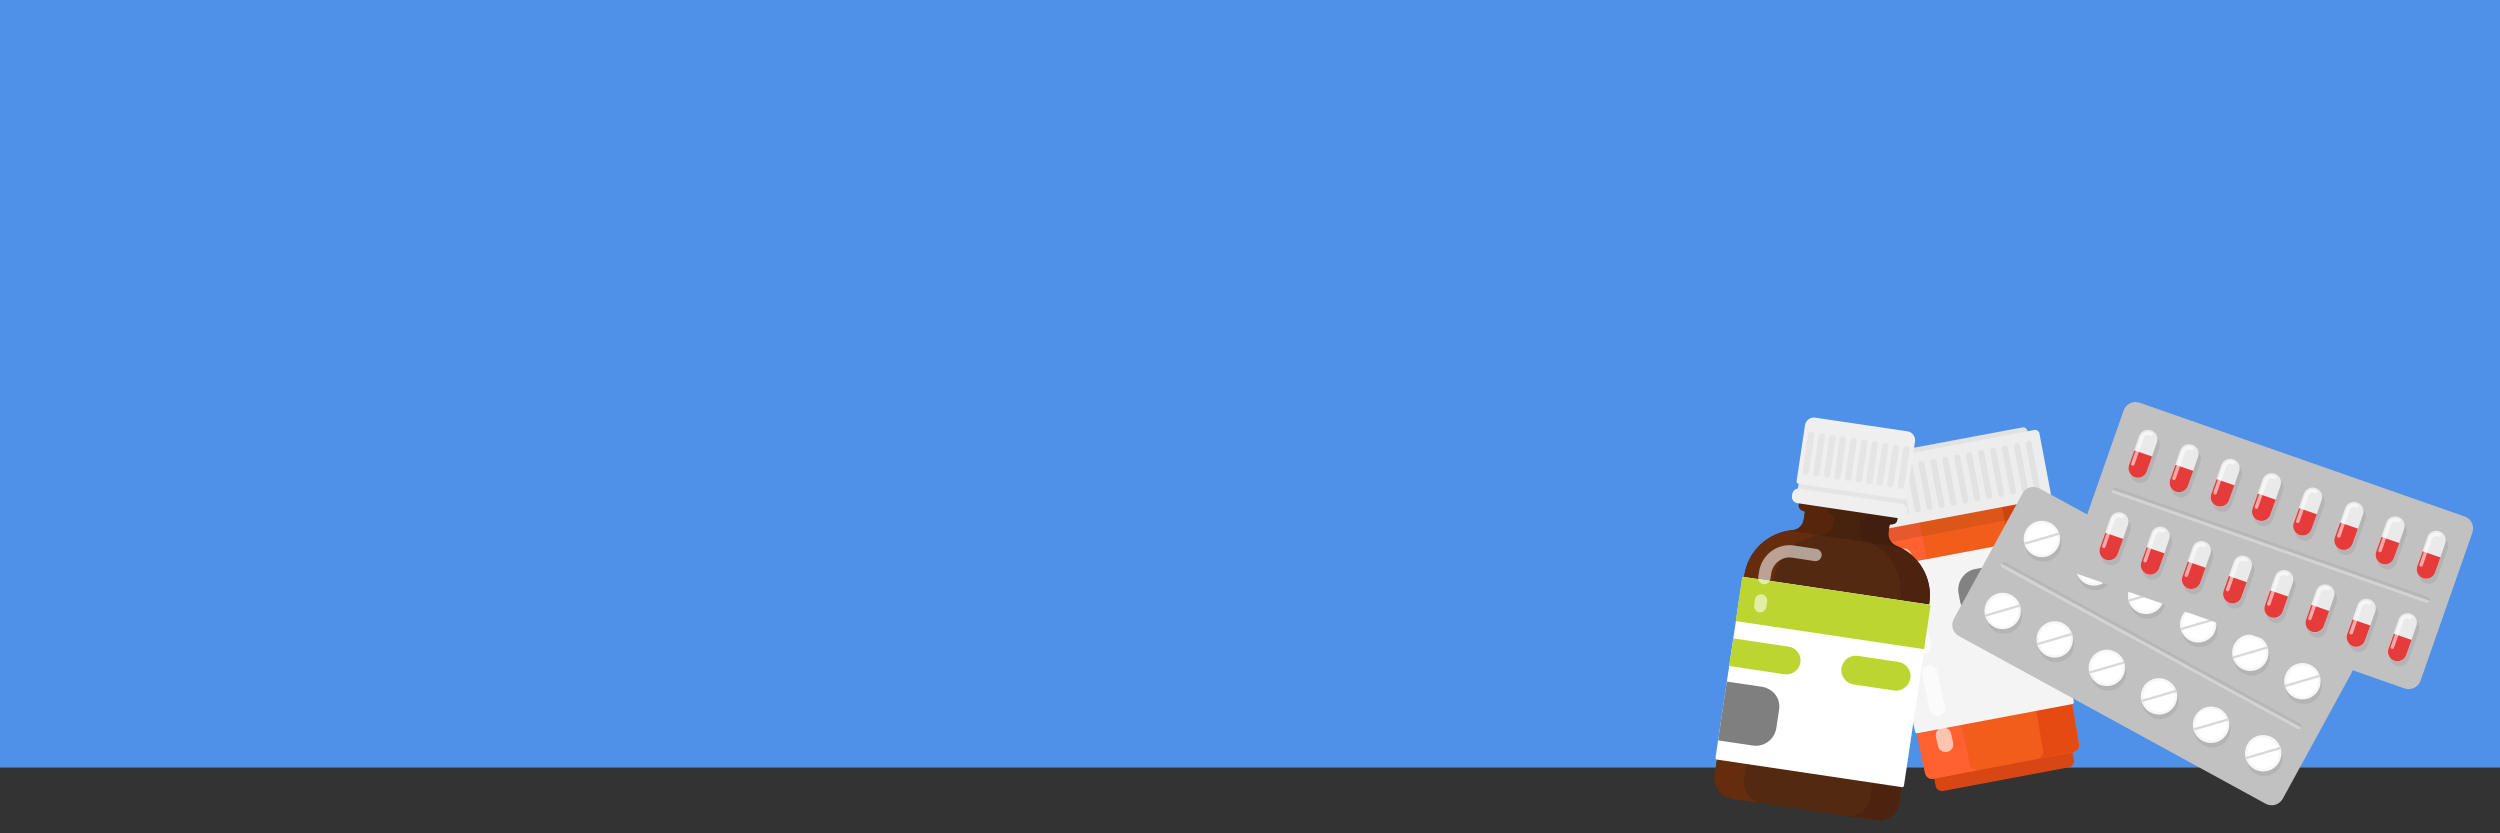<?xml version="1.0" encoding="UTF-8"?>
<svg id="Layer_1" data-name="Layer 1" xmlns="http://www.w3.org/2000/svg" viewBox="0 0 1140 380">
  <rect x="0" y="0" width="1140" height="380" fill="#333333" stroke="none"/>
  <defs>
    <style>
      .cls-1 {
        opacity: .07;
      }

      .cls-1, .cls-2, .cls-3, .cls-4 {
        isolation: isolate;
      }

      .cls-2 {
        opacity: .09;
      }

      .cls-3 {
        opacity: .15;
      }

      .cls-5 {
        fill: #662c0e;
      }

      .cls-6 {
        fill: #eaeaea;
      }

      .cls-7 {
        fill: #828282;
      }

      .cls-8 {
        fill: #e2e2e2;
      }

      .cls-9 {
        fill: #efefef;
      }

      .cls-10 {
        fill: #f4f4f4;
      }

      .cls-11 {
        fill: #4f91e8;
      }

      .cls-12 {
        fill: #c1c1c1;
      }

      .cls-13 {
        fill: #e5e5e5;
      }

      .cls-14 {
        fill: #e54a13;
      }

      .cls-15 {
        fill: #d8d8d8;
      }

      .cls-16 {
        fill: #e53b3b;
      }

      .cls-17 {
        fill: #b7b7b7;
      }

      .cls-18 {
        fill: #ff6131;
      }

      .cls-19, .cls-4 {
        fill: #fff;
      }

      .cls-20 {
        fill: #542911;
      }

      .cls-21 {
        opacity: .56;
      }

      .cls-22 {
        opacity: .57;
      }

      .cls-23 {
        fill: #f7f7f7;
      }

      .cls-24 {
        fill: #d84613;
      }

      .cls-25 {
        fill: #7f7f7f;
      }

      .cls-26 {
        fill: #4c230f;
      }

      .cls-27 {
        fill: #bcd531;
      }

      .cls-28 {
        fill: #f25d1c;
      }

      .cls-29 {
        fill: #ededed;
      }

      .cls-30 {
        fill: #d3d3d3;
      }

      .cls-4 {
        opacity: .62;
      }
    </style>
  </defs>
  <g id="a">
    <rect class="cls-11" width="1140" height="350"/>
  </g>
  <g id="Layer_4" data-name="Layer 4">
    <g>
      <path class="cls-8" d="M927.35,222.56l-72.61,13.6c-1.09.23-2.19-.55-2.34-1.64l-4.46-23.68c-.23-1.09.55-2.19,1.64-2.34l72.61-13.6c1.09-.23,2.19.55,2.34,1.64l4.46,23.68c.23,1.09-.55,2.11-1.64,2.34Z"/>
      <path class="cls-24" d="M943.37,349.89l-57.29,10.79c-1.56.31-3.13-.78-3.44-2.34l-3.13-16.49c-.31-1.56.78-3.13,2.34-3.44l57.29-10.79c1.56-.31,3.13.78,3.44,2.34l3.13,16.49c.31,1.56-.7,3.13-2.34,3.44Z"/>
      <path class="cls-28" d="M945.09,343.09l-63.08,11.88c-1.95.39-3.75-.86-4.22-2.81l-23.29-111.85c-.39-1.95.86-3.91,2.89-4.3l67.45-12.66c1.95-.39,3.91.94,4.22,2.97l18.92,112.71c.31,1.8-.94,3.67-2.89,4.06Z"/>
      <path class="cls-14" d="M924.85,223.26l-16.41,3.05c1.95-.39,3.91.94,4.22,2.97l18.99,113.26c.31,1.72-.7,2.42-2.34,3.44l15.71-2.97c1.72-.31,3.28-1.49,2.97-3.52l-18.92-112.95c-.23-2.03-2.19-3.6-4.22-3.28Z"/>
      <path class="cls-18" d="M898.19,348.48l-23.29-111.93c-.39-1.95.86-3.99,2.81-4.38l-20.32,3.83c-1.95.39-3.28,2.27-2.89,4.3l23.29,112.09c.39,1.95,1.95,3.2,4.14,2.74l20.17-3.99c-2.58-.31-3.52-.7-3.91-2.66h0Z"/>
      <path class="cls-2" d="M930.47,234.36l-1.33-8.13c-.31-1.95-2.27-3.28-4.22-2.97l-67.45,12.66c-1.95.39-3.28,2.27-2.89,4.3l1.72,8.13,74.18-13.99h0Z"/>
      <path class="cls-10" d="M945.64,320.03l-12.43-74.33c-.08-.55-.55-.86-1.09-.78l-73.55,13.83c-.47.08-.86.63-.7,1.09l15.4,73.79c.08.47.55.78,1.09.7l70.66-13.29c.39-.08.7-.55.63-1.02Z"/>
      <path class="cls-29" d="M933.52,227.33l-82.7,15.55c-1.09.23-2.19-.55-2.34-1.64l-5.16-27.28c-.23-1.09.55-2.19,1.64-2.34l82.7-15.55c1.09-.23,2.19.55,2.34,1.64l5.16,27.28c.16,1.09-.55,2.19-1.64,2.34Z"/>
      <path class="cls-4" d="M880.68,293.92l-9.07-41.04c-.39-1.88-2.27-3.05-4.14-2.66h-.08c-1.88.39-3.05,2.27-2.66,4.14l9.07,41.04c.39,1.95,2.42,3.13,4.3,2.58h.08c1.8-.47,2.89-2.27,2.5-4.06Z"/>
      <path class="cls-4" d="M886.94,322.29l-3.6-16.18c-.47-1.95-2.42-3.13-4.38-2.58h-.08c-1.72.47-2.81,2.27-2.42,4.06l3.6,16.18c.39,1.88,2.34,3.05,4.22,2.58h.08c1.88-.47,2.97-2.27,2.58-4.06Z"/>
      <path class="cls-4" d="M882.8,335.97l.94,4.22c.39,1.88,2.27,3.05,4.14,2.66h.08c1.88-.39,3.05-2.27,2.66-4.14l-.94-4.22c-.39-1.88-2.34-3.05-4.22-2.58h-.08c-1.88.47-2.97,2.27-2.58,4.06h0Z"/>
      <path class="cls-7" d="M934.38,253.12l-33.61,6.33c-5.16.94-8.6,6.02-7.66,11.18l.63,3.36c.94,5.16,5.94,8.36,11.1,7.43l33.22-6.25-3.67-22.04Z"/>
      <path class="cls-8" d="M853.01,237.72c-.78.16-1.49-.39-1.64-1.09l-3.67-19.62c-.16-.78.39-1.49,1.09-1.64.78-.16,1.49.39,1.64,1.09l3.67,19.62c.16.78-.39,1.49-1.09,1.64Z"/>
      <path class="cls-8" d="M858.41,236.71c-.78.16-1.49-.39-1.64-1.09l-3.67-19.62c-.16-.78.39-1.49,1.09-1.64.78-.16,1.49.39,1.64,1.09l3.67,19.62c.16.78-.31,1.49-1.09,1.64Z"/>
      <path class="cls-8" d="M863.88,235.69c-.78.16-1.49-.39-1.64-1.09l-3.67-19.62c-.16-.78.39-1.49,1.09-1.64.78-.16,1.49.39,1.64,1.09l3.67,19.62c.16.78-.39,1.49-1.09,1.64Z"/>
      <path class="cls-8" d="M869.27,234.67c-.78.16-1.49-.39-1.64-1.09l-3.67-19.62c-.16-.78.39-1.49,1.09-1.64.78-.16,1.49.39,1.64,1.09l3.67,19.62c.16.78-.31,1.49-1.09,1.64Z"/>
      <path class="cls-8" d="M874.74,233.66c-.78.16-1.49-.39-1.64-1.09l-3.67-19.62c-.16-.78.39-1.49,1.09-1.64.78-.16,1.49.39,1.64,1.09l3.67,19.62c.16.78-.31,1.49-1.09,1.64Z"/>
      <path class="cls-8" d="M880.14,232.64c-.78.16-1.49-.39-1.64-1.09l-3.67-19.62c-.16-.78.39-1.49,1.09-1.64.78-.16,1.49.39,1.64,1.09l3.67,19.62c.16.78-.31,1.49-1.09,1.64Z"/>
      <path class="cls-8" d="M885.61,231.62c-.78.16-1.49-.39-1.64-1.09l-3.67-19.62c-.16-.78.39-1.49,1.09-1.64.78-.16,1.49.39,1.64,1.09l3.67,19.62c.16.78-.31,1.49-1.09,1.64Z"/>
      <path class="cls-8" d="M891,230.61c-.78.16-1.49-.39-1.64-1.09l-3.67-19.62c-.16-.78.39-1.49,1.09-1.64.78-.16,1.49.39,1.64,1.09l3.67,19.62c.16.78-.31,1.49-1.09,1.64Z"/>
      <path class="cls-8" d="M896.47,229.59c-.78.16-1.49-.39-1.64-1.09l-3.67-19.62c-.16-.78.39-1.49,1.09-1.64.78-.16,1.49.39,1.64,1.09l3.67,19.62c.16.78-.31,1.49-1.09,1.64Z"/>
      <path class="cls-8" d="M901.87,228.58c-.78.16-1.49-.39-1.64-1.09l-3.67-19.62c-.16-.78.39-1.49,1.09-1.64.78-.16,1.49.39,1.64,1.09l3.67,19.62c.16.78-.31,1.49-1.09,1.64Z"/>
      <path class="cls-8" d="M907.34,227.56c-.78.16-1.49-.39-1.64-1.09l-3.67-19.7c-.16-.78.39-1.49,1.09-1.64.78-.16,1.49.39,1.64,1.09l3.67,19.62c.16.86-.31,1.56-1.09,1.72Z"/>
      <path class="cls-8" d="M912.81,226.54c-.78.16-1.49-.39-1.64-1.09l-3.67-19.62c-.16-.78.39-1.49,1.09-1.64.78-.16,1.49.39,1.64,1.09l3.67,19.62c.08.78-.39,1.49-1.09,1.64Z"/>
      <path class="cls-8" d="M918.2,225.53c-.78.16-1.49-.39-1.64-1.09l-3.67-19.62c-.16-.78.39-1.49,1.09-1.64.78-.16,1.49.39,1.64,1.09l3.67,19.62c.16.7-.31,1.49-1.09,1.64Z"/>
      <path class="cls-8" d="M923.67,224.43c-.78.16-1.49-.39-1.64-1.09l-3.67-19.62c-.16-.78.39-1.49,1.09-1.64.78-.16,1.49.39,1.64,1.09l3.67,19.62c.08.78-.39,1.56-1.09,1.64Z"/>
      <path class="cls-8" d="M929.07,223.42c-.78.16-1.49-.39-1.64-1.09l-3.67-19.62c-.16-.78.39-1.49,1.09-1.64.78-.16,1.49.39,1.64,1.09l3.67,19.62c.16.78-.31,1.56-1.09,1.64Z"/>
    </g>
    <g>
      <path class="cls-13" d="M820.73,216.7l-1.33,8.99c-.31,2.19,1.25,4.3,3.44,4.61l39.94,5.94c2.19.31,4.3-1.25,4.61-3.44l1.33-8.99s-47.99-7.11-47.99-7.11Z"/>
      <path class="cls-9" d="M869.43,226.86l3.83-25.56c.31-2.19-1.25-4.3-3.44-4.61l-42.13-6.25c-2.19-.31-4.3,1.25-4.61,3.44l-3.83,25.48c-.08.63.31,1.17.94,1.25l48.07,7.19c.55,0,1.09-.39,1.17-.94Z"/>
      <path class="cls-20" d="M861.14,242.65l.39-2.89c.08-.47.47-.78.94-.7,1.25.16,2.5-.7,2.66-1.95l.31-2.19c.16-1.02-.55-1.95-1.56-2.11l-40.72-6.1c-1.25-.16-2.5.7-2.66,1.95l-.23,1.41c-.23,1.41.78,2.66,2.19,2.89.31.08.55.39.55.7l-.47,3.13c-.39,2.66-2.5,4.69-5.16,4.92-10.94.94-20.32,9.3-21.96,20.63l-13.52,91.06c-.78,5.16,2.81,10.08,8.05,10.86l38.61,5.78,26.81,3.99c5.24.78,10.08-2.81,10.86-8.05l13.6-91.14c1.64-11.26-4.85-21.89-15.01-25.95-2.58-1.02-4.06-3.6-3.67-6.25h0Z"/>
      <path class="cls-26" d="M864.74,248.9c-2.5-1.02-3.99-3.6-3.6-6.25l.39-2.89c.08-.47.47-.78.94-.7,1.25.16,2.5-.7,2.66-1.95l.31-2.19c.16-1.02-.55-1.95-1.56-2.11l-13.44-1.95c1.02.16,1.8,1.09,1.72,2.11l-.31,2.19c-.16,1.25-1.41,2.19-2.66,1.95-.47-.08-.86.23-.94.7l-.39,2.89c-.39,2.66,1.09,5.24,3.6,6.25,10.16,4.06,16.65,14.69,15.01,25.95l-13.21,87.85-.47,3.2c-.78,5.24-5.78,8.83-11.02,8.05l13.52,2.03c5.24.78,10.08-2.81,10.86-8.05l13.6-91.14c1.64-11.26-4.85-21.96-15.01-25.95Z"/>
      <path class="cls-5" d="M795.25,355.43l13.52-90.98c1.72-11.33,11.02-19.7,21.96-20.63,2.66-.23,4.77-2.27,5.16-4.92l.47-3.13c.08-.31-.16-.7-.55-.7-1.41-.23-2.34-1.49-2.19-2.89l.23-1.41c.16-1.25,1.56-2.11,2.89-1.95l-13.6-2.03c-1.25-.16-2.5.7-2.66,1.95l-.23,1.41c-.23,1.41.78,2.66,2.19,2.89.31.08.55.39.55.7l-.47,3.13c-.39,2.66-2.5,4.69-5.16,4.92-10.94.94-20.32,9.3-21.96,20.63l-13.52,90.98c-.78,5.16,2.81,10.08,8.05,10.86l13.6,2.03c-5.24-.78-9.07-5.71-8.29-10.86h0Z"/>
      <path class="cls-3" d="M817.37,241.86c-.55.08-1.02.08-1.49.16l50.34,7.5c-.47-.23-1.02-.47-1.49-.63-2.5-1.02-3.99-3.6-3.6-6.25l.39-2.89c.08-.47.47-.78.94-.7,1.25.16,2.5-.7,2.66-1.95l.31-2.19c.16-1.02-.55-1.95-1.56-2.11l-40.72-6.1c-1.25-.16-2.5.7-2.66,1.95l-.23,1.41c-.23,1.41.78,2.66,2.19,2.89.31.08.55.39.55.7l-.47,3.13c-.08.78-.39,1.49-.7,2.11-.94,1.72-2.5,2.81-4.46,2.97Z"/>
      <path class="cls-9" d="M866.22,236.39l-46.66-6.96c-1.56-.23-2.66-1.72-2.42-3.28l.16-.94c.23-1.56,1.72-2.66,3.28-2.42l46.66,6.96c1.56.23,2.66,1.72,2.42,3.28l-.16.94c-.23,1.56-1.72,2.66-3.28,2.42Z"/>
      <path class="cls-13" d="M823.23,216.46c-.78-.08-1.33-.86-1.25-1.64l2.5-16.73c.08-.78.86-1.33,1.64-1.25s1.33.86,1.25,1.64l-2.5,16.73c-.08.86-.86,1.41-1.64,1.25Z"/>
      <path class="cls-13" d="M828.08,217.24c-.78-.08-1.33-.86-1.25-1.64l2.5-16.73c.08-.78.86-1.33,1.64-1.25s1.33.86,1.25,1.64l-2.5,16.73c-.16.78-.86,1.33-1.64,1.25Z"/>
      <path class="cls-13" d="M832.93,217.95c-.78-.08-1.33-.86-1.25-1.64l2.5-16.73c.08-.78.86-1.33,1.64-1.25s1.33.86,1.25,1.64l-2.5,16.73c-.16.78-.86,1.33-1.64,1.25Z"/>
      <path class="cls-13" d="M837.7,218.65c-.78-.08-1.33-.86-1.25-1.64l2.5-16.73c.08-.78.86-1.33,1.64-1.25s1.33.86,1.25,1.64l-2.5,16.73c-.08.78-.86,1.33-1.64,1.25Z"/>
      <path class="cls-13" d="M842.54,219.35c-.78-.08-1.33-.86-1.25-1.64l2.5-16.73c.08-.78.86-1.33,1.64-1.25s1.33.86,1.25,1.64l-2.5,16.8c-.08.78-.86,1.33-1.64,1.17Z"/>
      <path class="cls-13" d="M847.39,220.06c-.78-.08-1.33-.86-1.25-1.64l2.5-16.73c.08-.78.86-1.33,1.64-1.25s1.33.86,1.25,1.64l-2.5,16.73c-.16.86-.86,1.41-1.64,1.25Z"/>
      <path class="cls-13" d="M852.23,220.76c-.78-.08-1.33-.86-1.25-1.64l2.5-16.73c.08-.78.86-1.33,1.64-1.25s1.33.86,1.25,1.64l-2.5,16.73c-.16.86-.86,1.41-1.64,1.25Z"/>
      <path class="cls-13" d="M857,221.54c-.78-.08-1.33-.86-1.25-1.64l2.5-16.73c.08-.78.86-1.33,1.64-1.25s1.33.86,1.25,1.64l-2.5,16.73c-.08.78-.86,1.33-1.64,1.25Z"/>
      <path class="cls-13" d="M861.85,222.25c-.78-.08-1.33-.86-1.25-1.64l2.5-16.73c.08-.78.86-1.33,1.64-1.25s1.33.86,1.25,1.64l-2.5,16.73c-.16.78-.86,1.33-1.64,1.25Z"/>
      <path class="cls-13" d="M866.69,222.95c-.78-.08-1.33-.86-1.25-1.64l2.5-16.73c.08-.78.86-1.33,1.64-1.25s1.33.86,1.25,1.64l-2.5,16.73c-.16.86-.86,1.41-1.64,1.25Z"/>
      <path class="cls-19" d="M794.47,263.75l-12.19,81.76c-.08.39.23.78.63.86l84.42,12.58c.39.08.78-.23.86-.63l12.19-81.76c.08-.39-.23-.78-.63-.86l-84.42-12.58c-.47-.08-.86.16-.86.63h0Z"/>
      <path class="cls-27" d="M877.4,296.03l2.89-19.46c.08-.39-.23-.78-.63-.86l-84.42-12.58c-.39-.08-.78.23-.86.63l-2.89,19.46s85.9,12.82,85.9,12.82Z"/>
      <path class="cls-27" d="M815.5,294.86l-25.09-3.75-1.95,12.58,25.09,3.75c3.6.55,6.88-1.8,7.43-5.32.55-3.6-1.95-6.8-5.47-7.27Z"/>
      <path class="cls-27" d="M863.65,314.87l-18.37-2.74c-3.6-.55-6.1-3.91-5.55-7.5.55-3.6,3.91-6.1,7.5-5.55l18.37,2.74c3.6.55,6.1,3.91,5.55,7.5-.63,3.6-3.99,6.1-7.5,5.55Z"/>
      <path class="cls-25" d="M803.3,313.15l-15.87-2.34-3.99,26.81,15.87,2.34c5.24.78,9.93-2.89,10.71-8.05l1.25-8.29c.78-5.24-2.74-9.69-7.97-10.47Z"/>
      <g class="cls-21">
        <path class="cls-19" d="M800.26,273.36l-.39,2.66c-.23,1.49.86,2.97,2.34,3.2,1.49.23,2.97-.86,3.2-2.34l.39-2.66c.23-1.49-.86-2.97-2.34-3.2-1.56-.23-2.97.78-3.2,2.34Z"/>
        <path class="cls-19" d="M818,248.74c-7.58-1.09-14.69,4.22-15.87,11.96l-.39,2.5c-.23,1.49.86,2.97,2.34,3.2,1.49.23,2.97-.86,3.2-2.34l.39-2.5c.7-4.69,5-7.97,9.54-7.27l10.24,1.56c1.49.23,2.97-.86,3.2-2.34s-.86-2.97-2.34-3.2l-10.32-1.56Z"/>
      </g>
    </g>
    <g>
      <path class="cls-12" d="M1033.18,366.53l-139.99-76.52c-2.74-1.49-3.75-5-2.27-7.74l31.34-57.29c1.49-2.74,5-3.75,7.74-2.27l139.99,76.52c2.74,1.49,3.75,5,2.27,7.74l-31.34,57.29c-1.56,2.74-5,3.75-7.74,2.27h0Z"/>
      <path class="cls-1" d="M935.71,240.69c-3.99-2.19-8.99-.7-11.18,3.28-1.02,1.8-1.25,3.75-.86,5.63.47,2.27,1.88,4.38,4.14,5.55,3.99,2.19,8.99.7,11.18-3.28s.7-8.99-3.28-11.18Z"/>
      <path class="cls-1" d="M959.47,253.67c-3.99-2.19-8.99-.7-11.18,3.28-1.02,1.8-1.25,3.75-.86,5.63.47,2.27,1.88,4.38,4.14,5.55,3.99,2.19,8.99.7,11.18-3.28s.7-8.99-3.28-11.18Z"/>
      <path class="cls-1" d="M983.23,266.64c-3.99-2.19-8.99-.7-11.18,3.28-1.02,1.8-1.25,3.75-.86,5.63.47,2.27,1.88,4.38,4.14,5.55,3.99,2.19,8.99.7,11.18-3.28s.7-8.99-3.28-11.18h0Z"/>
      <path class="cls-1" d="M1007,279.62c-3.99-2.19-8.99-.7-11.18,3.28-1.02,1.8-1.25,3.75-.86,5.63.47,2.27,1.88,4.38,4.14,5.55,3.99,2.19,8.99.7,11.18-3.28,2.19-3.99.7-8.99-3.28-11.18h0Z"/>
      <path class="cls-1" d="M1030.76,292.59c-3.99-2.19-8.99-.7-11.18,3.28-1.02,1.8-1.25,3.75-.86,5.63.47,2.27,1.88,4.38,4.14,5.55,3.99,2.19,8.99.7,11.18-3.28,2.19-3.99.7-8.99-3.28-11.18h0Z"/>
      <path class="cls-1" d="M1054.52,305.57c-3.99-2.19-8.99-.7-11.18,3.28-1.02,1.8-1.25,3.75-.86,5.63.47,2.27,1.88,4.38,4.14,5.55,3.99,2.19,8.99.7,11.18-3.28,2.19-3.99.7-8.99-3.28-11.18h0Z"/>
      <path class="cls-1" d="M917.81,273.52c-3.99-2.19-8.99-.7-11.18,3.28-1.02,1.8-1.25,3.75-.86,5.63.47,2.27,1.88,4.38,4.14,5.55,3.99,2.19,8.99.7,11.18-3.28,2.19-3.99.7-8.99-3.28-11.18Z"/>
      <path class="cls-1" d="M941.57,286.5c-3.99-2.19-8.99-.7-11.18,3.28-1.02,1.8-1.25,3.75-.86,5.63.47,2.27,1.88,4.38,4.14,5.55,3.99,2.19,8.99.7,11.18-3.28,2.19-3.99.7-8.99-3.28-11.18Z"/>
      <path class="cls-1" d="M965.33,299.47c-3.99-2.19-8.99-.7-11.18,3.28-1.02,1.8-1.25,3.75-.86,5.63.47,2.27,1.88,4.38,4.14,5.55,3.99,2.19,8.99.7,11.18-3.28,2.19-3.99.7-8.99-3.28-11.18Z"/>
      <path class="cls-1" d="M989.02,312.45c-3.99-2.19-8.99-.7-11.18,3.28-1.02,1.8-1.25,3.75-.86,5.63.47,2.27,1.88,4.38,4.14,5.55,3.99,2.19,8.99.7,11.18-3.28,2.27-3.99.78-8.99-3.28-11.18h0Z"/>
      <path class="cls-1" d="M1012.78,325.42c-3.99-2.19-8.99-.7-11.18,3.28-1.02,1.8-1.25,3.75-.86,5.63.47,2.27,1.88,4.38,4.14,5.55,3.99,2.19,8.99.7,11.18-3.28,2.19-3.99.78-8.99-3.28-11.18h0Z"/>
      <path class="cls-1" d="M1036.54,338.4c-3.99-2.19-8.99-.7-11.18,3.28-1.02,1.8-1.25,3.75-.86,5.63.47,2.27,1.88,4.38,4.14,5.55,3.99,2.19,8.99.7,11.18-3.28,2.19-3.99.78-8.99-3.28-11.18h0Z"/>
      <g>
        <circle class="cls-23" cx="931.1" cy="245.77" r="8.29"/>
        <circle class="cls-19" cx="931.1" cy="245.77" r="7.11"/>
        <path class="cls-15" d="M939.15,243.82c-.08-.31-.16-.7-.31-1.02l-15.79,4.61c.08.31.16.7.31,1.02l15.79-4.61h0Z"/>
      </g>
      <g>
        <circle class="cls-23" cx="913.2" cy="278.6" r="8.29"/>
        <circle class="cls-19" cx="913.2" cy="278.6" r="7.11"/>
        <path class="cls-15" d="M921.17,276.65c-.08-.31-.16-.7-.31-1.02l-15.79,4.61c.08.31.16.7.31,1.02l15.79-4.61Z"/>
      </g>
      <g>
        <circle class="cls-23" cx="954.86" cy="258.75" r="8.29"/>
        <circle class="cls-19" cx="954.86" cy="258.75" r="7.11"/>
        <path class="cls-15" d="M962.91,256.79c-.08-.31-.16-.7-.31-1.02l-15.79,4.61c.08.31.16.7.31,1.02l15.79-4.61Z"/>
      </g>
      <g>
        <circle class="cls-23" cx="936.96" cy="291.58" r="8.29"/>
        <circle class="cls-19" cx="936.96" cy="291.58" r="7.11"/>
        <path class="cls-15" d="M944.93,289.62c-.08-.31-.16-.7-.31-1.02l-15.79,4.61c.08.31.16.7.31,1.02l15.79-4.61Z"/>
      </g>
      <g>
        <circle class="cls-23" cx="978.62" cy="271.72" r="8.29"/>
        <circle class="cls-19" cx="978.62" cy="271.72" r="7.11"/>
        <path class="cls-15" d="M986.67,269.77c-.08-.31-.16-.7-.31-1.02l-15.79,4.61c.08.31.16.7.31,1.02l15.79-4.61Z"/>
      </g>
      <g>
        <circle class="cls-23" cx="960.72" cy="304.55" r="8.29"/>
        <circle class="cls-19" cx="960.72" cy="304.55" r="7.11"/>
        <path class="cls-15" d="M968.7,302.6c-.08-.31-.16-.7-.31-1.02l-15.79,4.61c.08.31.16.7.31,1.02l15.79-4.61Z"/>
      </g>
      <g>
        <circle class="cls-23" cx="1002.38" cy="284.7" r="8.29"/>
        <circle class="cls-19" cx="1002.38" cy="284.7" r="7.11"/>
        <path class="cls-15" d="M1010.43,282.74c-.08-.31-.16-.7-.31-1.02l-15.79,4.61c.08.31.16.7.31,1.02,0,0,15.79-4.61,15.79-4.61Z"/>
      </g>
      <g>
        <circle class="cls-23" cx="984.5" cy="317.54" r="8.29"/>
        <circle class="cls-19" cx="984.48" cy="317.53" r="7.11"/>
        <path class="cls-15" d="M992.46,315.57c-.08-.31-.16-.7-.31-1.02l-15.79,4.61c.08.31.16.7.31,1.02l15.79-4.61Z"/>
      </g>
      <g>
        <circle class="cls-23" cx="1026.15" cy="297.67" r="8.29"/>
        <circle class="cls-19" cx="1026.15" cy="297.67" r="7.11"/>
        <path class="cls-15" d="M1034.2,295.72c-.08-.31-.16-.7-.31-1.02l-15.79,4.61c.08.31.16.7.31,1.02l15.79-4.61Z"/>
      </g>
      <g>
        <circle class="cls-23" cx="1008.25" cy="330.5" r="8.29"/>
        <circle class="cls-19" cx="1008.25" cy="330.5" r="7.11"/>
        <path class="cls-15" d="M1016.22,328.55c-.08-.31-.16-.7-.31-1.02l-15.79,4.61c.08.31.16.7.31,1.02l15.79-4.61Z"/>
      </g>
      <g>
        <circle class="cls-23" cx="1049.91" cy="310.65" r="8.29"/>
        <circle class="cls-19" cx="1049.91" cy="310.65" r="7.11"/>
        <path class="cls-15" d="M1057.96,308.69c-.08-.31-.16-.7-.31-1.02l-15.79,4.61c.08.31.16.7.31,1.02l15.79-4.61Z"/>
      </g>
      <g>
        <circle class="cls-23" cx="1032.01" cy="343.48" r="8.29"/>
        <circle class="cls-19" cx="1032.01" cy="343.48" r="7.11"/>
        <path class="cls-15" d="M1039.98,341.6c-.08-.31-.16-.7-.31-1.02l-15.79,4.61c.08.31.16.7.31,1.02l15.79-4.61Z"/>
      </g>
      <path class="cls-30" d="M913.12,258.9l134.36,73.39c.7.39,1.56.16,1.95-.55s.16-1.56-.55-1.95l-134.36-73.47c-.7-.39-1.56-.16-1.95.55-.39.78-.16,1.64.55,2.03h0Z"/>
      <path class="cls-17" d="M1049.44,331.83c.08,0,.08-.08,0,0,.39-.78.16-1.64-.55-2.03l-134.36-73.47c-.7-.39-1.56-.16-1.95.55v.08l136.86,74.88Z"/>
    </g>
    <g>
      <path class="cls-12" d="M1096.49,313.93l-148.27-51.9c-2.97-1.02-4.53-4.3-3.52-7.27l23.68-67.61c1.02-2.97,4.3-4.53,7.27-3.52l148.27,51.9c2.97,1.02,4.53,4.3,3.52,7.27l-23.68,67.61c-1.02,2.97-4.3,4.53-7.27,3.52h0Z"/>
      <path class="cls-30" d="M963.85,224.98l142.26,49.79c.78.23,1.56-.16,1.88-.86.23-.78-.16-1.56-.86-1.88l-142.26-49.79c-.78-.23-1.56.16-1.88.86-.23.78.16,1.64.86,1.88Z"/>
      <path class="cls-17" d="M1107.98,273.99s.08-.08,0,0c.31-.78-.08-1.64-.86-1.95l-142.26-49.79c-.78-.23-1.56.16-1.88.86v.08l144.99,50.81Z"/>
      <g>
        <path class="cls-1" d="M981.98,198.48c-2.27-.78-4.77.39-5.55,2.66l-2.27,6.49-2.42,6.8c-.63,1.8.08,3.83,1.56,4.92.31.23.78.47,1.17.63,2.27.78,4.77-.39,5.55-2.66l2.42-6.8,2.27-6.49c.7-2.27-.55-4.77-2.74-5.55Z"/>
        <g>
          <path class="cls-6" d="M978.94,214.98l4.61-13.29c.78-2.27-.39-4.69-2.66-5.47s-4.69.39-5.47,2.66l-4.61,13.29c-.78,2.27.39,4.69,2.66,5.47,2.19.78,4.69-.39,5.47-2.66h0Z"/>
          <path class="cls-16" d="M970.81,212.16l2.42-6.8,8.13,2.81-2.42,6.8c-.78,2.27-3.28,3.44-5.47,2.66s-3.44-3.28-2.66-5.47Z"/>
          <g class="cls-22">
            <path class="cls-19" d="M976.04,199.19c.63-1.88,2.74-2.81,4.53-2.19l.63.23c.39.16.63.55.47.94-.16.47-.63.7-1.09.55l-.55-.16c-1.02-.39-2.19.16-2.5,1.25l-4.22,12.04c-.16.39-.63.63-1.02.47s-.63-.55-.47-1.02l4.22-12.12h0Z"/>
          </g>
        </g>
      </g>
      <g>
        <path class="cls-1" d="M968.77,236.08c-2.27-.78-4.77.39-5.55,2.66l-2.27,6.49-2.42,6.8c-.63,1.8.08,3.83,1.56,4.92.31.23.78.47,1.17.63,2.27.78,4.77-.39,5.55-2.66l2.42-6.8,2.27-6.49c.78-2.27-.47-4.77-2.74-5.55Z"/>
        <g>
          <path class="cls-6" d="M965.73,252.57l4.61-13.29c.78-2.27-.39-4.69-2.66-5.47s-4.69.39-5.47,2.66l-4.61,13.29c-.78,2.27.39,4.69,2.66,5.47s4.69-.39,5.47-2.66Z"/>
          <path class="cls-16" d="M957.6,249.76l2.42-6.8,8.13,2.81-2.42,6.8c-.78,2.27-3.28,3.44-5.47,2.66-2.27-.78-3.44-3.28-2.66-5.47Z"/>
          <g class="cls-22">
            <path class="cls-19" d="M962.83,236.71c.63-1.88,2.74-2.81,4.53-2.19l.63.23c.39.16.63.55.47.94-.16.47-.63.7-1.09.55l-.55-.16c-1.02-.39-2.19.16-2.5,1.25l-4.22,12.04c-.16.39-.63.63-1.02.47-.39-.16-.63-.55-.47-1.02l4.22-12.12h0Z"/>
          </g>
        </g>
      </g>
      <g>
        <path class="cls-1" d="M1000.74,205.05c-2.27-.78-4.77.39-5.55,2.66l-2.27,6.49-2.42,6.8c-.63,1.8.08,3.83,1.56,4.92.31.23.78.47,1.17.63,2.27.78,4.77-.39,5.55-2.66l2.42-6.8,2.27-6.49c.78-2.27-.47-4.77-2.74-5.55Z"/>
        <g>
          <path class="cls-6" d="M997.69,221.54l4.61-13.29c.78-2.27-.39-4.69-2.66-5.47s-4.69.39-5.47,2.66l-4.61,13.29c-.78,2.27.39,4.69,2.66,5.47,2.19.78,4.69-.39,5.47-2.66Z"/>
          <path class="cls-16" d="M989.57,218.73l2.42-6.8,8.13,2.81-2.42,6.8c-.78,2.27-3.28,3.44-5.47,2.66-2.27-.78-3.44-3.2-2.66-5.47Z"/>
          <g class="cls-22">
            <path class="cls-19" d="M994.8,205.75c.63-1.88,2.74-2.81,4.53-2.19l.63.23c.39.16.63.55.47.94-.16.47-.63.7-1.09.55l-.55-.16c-1.02-.39-2.19.16-2.5,1.25l-4.22,12.04c-.16.39-.63.63-1.02.47s-.63-.55-.47-1.02l4.22-12.12Z"/>
          </g>
        </g>
      </g>
      <g>
        <path class="cls-1" d="M987.61,242.65c-2.27-.78-4.77.39-5.55,2.66l-2.27,6.49-2.42,6.8c-.63,1.8.08,3.83,1.56,4.92.31.23.78.47,1.17.63,2.27.78,4.77-.39,5.55-2.66l2.42-6.8,2.27-6.49c.7-2.27-.55-4.77-2.74-5.55Z"/>
        <g>
          <path class="cls-6" d="M984.56,259.14l4.61-13.29c.78-2.27-.39-4.69-2.66-5.47s-4.69.39-5.47,2.66l-4.61,13.29c-.78,2.27.39,4.69,2.66,5.47,2.19.78,4.69-.39,5.47-2.66Z"/>
          <path class="cls-16" d="M976.43,256.32l2.42-6.8,8.13,2.81-2.42,6.8c-.78,2.27-3.28,3.44-5.47,2.66-2.27-.78-3.44-3.28-2.66-5.47Z"/>
          <g class="cls-22">
            <path class="cls-19" d="M981.67,243.27c.63-1.88,2.74-2.81,4.53-2.19l.63.23c.39.16.63.55.47.94-.16.47-.63.7-1.09.55l-.55-.16c-1.02-.39-2.19.16-2.5,1.25l-4.22,12.04c-.16.39-.63.63-1.02.47-.39-.16-.63-.55-.47-1.02l4.22-12.12h0Z"/>
          </g>
        </g>
      </g>
      <g>
        <path class="cls-1" d="M1019.5,211.62c-2.27-.78-4.77.39-5.55,2.66l-2.27,6.49-2.42,6.8c-.63,1.8.08,3.83,1.56,4.92.31.23.78.47,1.17.63,2.27.78,4.77-.39,5.55-2.66l2.42-6.8,2.27-6.49c.78-2.27-.47-4.77-2.74-5.55Z"/>
        <g>
          <path class="cls-6" d="M1016.45,228.19l4.61-13.29c.78-2.27-.39-4.69-2.66-5.47s-4.69.39-5.47,2.66l-4.61,13.29c-.78,2.27.39,4.69,2.66,5.47s4.69-.47,5.47-2.66Z"/>
          <path class="cls-16" d="M1008.32,225.29l2.42-6.8,8.13,2.81-2.42,6.8c-.78,2.27-3.28,3.44-5.47,2.66-2.27-.78-3.44-3.2-2.66-5.47Z"/>
          <g class="cls-22">
            <path class="cls-19" d="M1013.56,212.32c.63-1.88,2.74-2.81,4.53-2.19l.63.23c.39.16.63.55.47.94-.16.47-.63.7-1.09.55l-.55-.16c-1.02-.39-2.19.16-2.5,1.25l-4.22,12.04c-.16.39-.63.63-1.02.47s-.63-.55-.47-1.02l4.22-12.12Z"/>
          </g>
        </g>
      </g>
      <g>
        <path class="cls-1" d="M1006.37,249.21c-2.27-.78-4.77.39-5.55,2.66l-2.27,6.49-2.42,6.8c-.63,1.8.08,3.83,1.56,4.92.31.23.78.47,1.17.63,2.27.78,4.77-.39,5.55-2.66l2.42-6.8,2.27-6.49c.78-2.27-.47-4.77-2.74-5.55Z"/>
        <g>
          <path class="cls-6" d="M1003.32,265.7l4.61-13.29c.78-2.27-.39-4.69-2.66-5.47s-4.69.39-5.47,2.66l-4.61,13.29c-.78,2.27.39,4.69,2.66,5.47,2.19.78,4.69-.39,5.47-2.66Z"/>
          <path class="cls-16" d="M995.19,262.89l2.42-6.8,8.13,2.81-2.42,6.8c-.78,2.27-3.28,3.44-5.47,2.66-2.27-.78-3.44-3.2-2.66-5.47Z"/>
          <g class="cls-22">
            <path class="cls-19" d="M1000.43,249.92c.63-1.88,2.74-2.81,4.53-2.19l.63.23c.39.16.63.55.47.94-.16.47-.63.7-1.09.55l-.55-.16c-1.02-.39-2.19.16-2.5,1.25l-4.22,12.04c-.16.39-.63.63-1.02.47-.39-.16-.63-.55-.47-1.02l4.22-12.12h0Z"/>
          </g>
        </g>
      </g>
      <g>
        <path class="cls-1" d="M1038.34,218.26c-2.27-.78-4.77.39-5.55,2.66l-2.27,6.49-2.42,6.8c-.63,1.8.08,3.83,1.56,4.92.31.23.78.47,1.17.63,2.27.78,4.77-.39,5.55-2.66l2.42-6.8,2.27-6.49c.7-2.27-.55-4.77-2.74-5.55Z"/>
        <g>
          <path class="cls-6" d="M1035.29,234.75l4.61-13.29c.78-2.27-.39-4.69-2.66-5.47s-4.69.39-5.47,2.66l-4.61,13.29c-.78,2.27.39,4.69,2.66,5.47,2.19.78,4.69-.47,5.47-2.66Z"/>
          <path class="cls-16" d="M1027.16,231.86l2.42-6.8,8.13,2.81-2.42,6.8c-.78,2.27-3.28,3.44-5.47,2.66-2.27-.7-3.44-3.2-2.66-5.47Z"/>
          <g class="cls-22">
            <path class="cls-19" d="M1032.4,218.88c.63-1.88,2.74-2.81,4.53-2.19l.63.23c.39.16.63.55.47.94-.16.47-.63.7-1.09.55l-.55-.16c-1.02-.39-2.19.16-2.5,1.25l-4.22,12.04c-.16.39-.63.63-1.02.47s-.63-.55-.47-1.02l4.22-12.12h0Z"/>
          </g>
        </g>
      </g>
      <g>
        <path class="cls-1" d="M1025.13,255.78c-2.27-.78-4.77.39-5.55,2.66l-2.27,6.49-2.42,6.8c-.63,1.8.08,3.83,1.56,4.92.31.23.78.47,1.17.63,2.27.78,4.77-.39,5.55-2.66l2.42-6.8,2.27-6.49c.78-2.27-.47-4.77-2.74-5.55Z"/>
        <g>
          <path class="cls-6" d="M1022.08,272.35l4.61-13.29c.78-2.27-.39-4.69-2.66-5.47s-4.69.39-5.47,2.66l-4.61,13.29c-.78,2.27.39,4.69,2.66,5.47,2.27.7,4.69-.47,5.47-2.66Z"/>
          <path class="cls-16" d="M1013.95,269.46l2.42-6.8,8.13,2.81-2.42,6.8c-.78,2.27-3.28,3.44-5.47,2.66s-3.44-3.2-2.66-5.47Z"/>
          <g class="cls-22">
            <path class="cls-19" d="M1019.27,256.48c.63-1.88,2.74-2.81,4.53-2.19l.63.23c.39.16.63.55.47.94-.16.47-.63.7-1.09.55l-.55-.16c-1.02-.39-2.19.16-2.5,1.25l-4.22,12.04c-.16.39-.63.63-1.02.47-.39-.16-.63-.55-.47-1.02l4.22-12.12h0Z"/>
          </g>
        </g>
      </g>
      <g>
        <path class="cls-1" d="M1057.1,224.82c-2.27-.78-4.77.39-5.55,2.66l-2.27,6.49-2.42,6.8c-.63,1.8.08,3.83,1.56,4.92.31.23.78.47,1.17.63,2.27.78,4.77-.39,5.55-2.66l2.42-6.8,2.27-6.49c.78-2.27-.47-4.77-2.74-5.55h0Z"/>
        <g>
          <path class="cls-6" d="M1054.05,241.32l4.61-13.29c.78-2.27-.39-4.69-2.66-5.47s-4.69.39-5.47,2.66l-4.61,13.29c-.78,2.27.39,4.69,2.66,5.47,2.19.78,4.69-.39,5.47-2.66Z"/>
          <path class="cls-16" d="M1045.92,238.5l2.42-6.8,8.13,2.81-2.42,6.8c-.78,2.27-3.28,3.44-5.47,2.66-2.27-.78-3.44-3.28-2.66-5.47Z"/>
          <g class="cls-22">
            <path class="cls-19" d="M1051.16,225.45c.63-1.88,2.74-2.81,4.53-2.19l.63.23c.39.16.63.55.47.94-.16.47-.63.7-1.09.55l-.47-.23c-1.02-.39-2.19.16-2.5,1.25l-4.22,12.04c-.16.39-.63.63-1.02.47-.39-.16-.63-.55-.47-1.02,0,0,4.14-12.04,4.14-12.04Z"/>
          </g>
        </g>
      </g>
      <g>
        <path class="cls-1" d="M1043.97,262.34c-2.27-.78-4.77.39-5.55,2.66l-2.27,6.49-2.42,6.8c-.63,1.8.08,3.83,1.56,4.92.31.23.78.47,1.17.63,2.27.78,4.77-.39,5.55-2.66l2.42-6.8,2.27-6.49c.7-2.27-.55-4.69-2.74-5.55Z"/>
        <g>
          <path class="cls-6" d="M1040.92,278.91l4.61-13.29c.78-2.27-.39-4.69-2.66-5.47s-4.69.39-5.47,2.66l-4.61,13.29c-.78,2.27.39,4.69,2.66,5.47,2.19.78,4.69-.47,5.47-2.66Z"/>
          <path class="cls-16" d="M1032.79,276.02l2.42-6.8,8.13,2.81-2.42,6.8c-.78,2.27-3.28,3.44-5.47,2.66-2.27-.7-3.44-3.2-2.66-5.47Z"/>
          <g class="cls-22">
            <path class="cls-19" d="M1038.03,263.05c.63-1.88,2.74-2.81,4.53-2.19l.63.23c.39.16.63.55.47.94-.16.47-.63.7-1.09.55l-.55-.16c-1.02-.39-2.19.16-2.5,1.25l-4.22,12.04c-.16.39-.63.63-1.02.47-.39-.16-.63-.55-.47-1.02l4.22-12.12h0Z"/>
          </g>
        </g>
      </g>
      <g>
        <path class="cls-1" d="M1075.86,231.39c-2.27-.78-4.77.39-5.55,2.66l-2.27,6.49-2.42,6.8c-.63,1.8.08,3.83,1.56,4.92.31.23.78.47,1.17.63,2.27.78,4.77-.39,5.55-2.66l2.42-6.8,2.27-6.49c.78-2.27-.47-4.77-2.74-5.55Z"/>
        <g>
          <path class="cls-6" d="M1072.89,247.88l4.61-13.29c.78-2.27-.39-4.69-2.66-5.47s-4.69.39-5.47,2.66l-4.61,13.29c-.78,2.27.39,4.69,2.66,5.47,2.19.78,4.61-.39,5.47-2.66Z"/>
          <path class="cls-16" d="M1064.68,245.07l2.42-6.8,8.13,2.81-2.42,6.8c-.78,2.27-3.28,3.44-5.47,2.66s-3.44-3.28-2.66-5.47Z"/>
          <g class="cls-22">
            <path class="cls-19" d="M1069.99,232.02c.63-1.88,2.74-2.81,4.53-2.19l.63.23c.39.16.63.55.47.94-.16.47-.63.7-1.09.55l-.55-.16c-1.02-.39-2.19.16-2.5,1.25l-4.22,12.04c-.16.39-.63.63-1.02.47-.39-.16-.63-.55-.47-1.02l4.22-12.12h0Z"/>
          </g>
        </g>
      </g>
      <g>
        <path class="cls-1" d="M1062.73,268.99c-2.27-.78-4.77.39-5.55,2.66l-2.27,6.49-2.42,6.8c-.63,1.8.08,3.83,1.56,4.92.31.23.78.47,1.17.63,2.27.78,4.77-.39,5.55-2.66l2.42-6.8,2.27-6.49c.78-2.27-.47-4.77-2.74-5.55h0Z"/>
        <g>
          <path class="cls-6" d="M1059.68,285.48l4.61-13.29c.78-2.27-.39-4.69-2.66-5.47s-4.69.39-5.47,2.66l-4.61,13.29c-.78,2.27.39,4.69,2.66,5.47s4.69-.39,5.47-2.66h0Z"/>
          <path class="cls-16" d="M1051.55,282.59l2.42-6.8,8.13,2.81-2.42,6.8c-.78,2.27-3.28,3.44-5.47,2.66-2.27-.7-3.44-3.2-2.66-5.47Z"/>
          <g class="cls-22">
            <path class="cls-19" d="M1056.79,269.61c.63-1.88,2.74-2.81,4.53-2.19l.63.23c.39.16.63.55.47.94-.16.47-.63.7-1.09.55l-.55-.16c-1.02-.39-2.19.16-2.5,1.25l-4.22,12.04c-.16.39-.63.63-1.02.47-.39-.16-.63-.55-.47-1.02l4.22-12.12h0Z"/>
          </g>
        </g>
      </g>
      <g>
        <path class="cls-1" d="M1094.69,237.96c-2.27-.78-4.77.39-5.55,2.66l-2.27,6.49-2.42,6.8c-.63,1.8.08,3.83,1.56,4.92.31.23.78.47,1.17.63,2.27.78,4.77-.39,5.55-2.66l2.42-6.8,2.27-6.49c.78-2.27-.55-4.77-2.74-5.55Z"/>
        <g>
          <path class="cls-6" d="M1091.65,254.45l4.61-13.29c.78-2.27-.39-4.69-2.66-5.47s-4.69.39-5.47,2.66l-4.61,13.29c-.78,2.27.39,4.69,2.66,5.47,2.19.78,4.69-.39,5.47-2.66Z"/>
          <path class="cls-16" d="M1083.52,251.63l2.42-6.8,8.13,2.81-2.42,6.8c-.78,2.27-3.28,3.44-5.47,2.66-2.27-.78-3.44-3.28-2.66-5.47Z"/>
          <g class="cls-22">
            <path class="cls-19" d="M1088.75,238.66c.63-1.88,2.74-2.81,4.53-2.19l.63.23c.39.16.63.55.47.94-.16.47-.63.7-1.09.55l-.55-.16c-1.02-.39-2.19.16-2.5,1.25l-4.22,12.04c-.16.39-.63.63-1.02.47-.39-.16-.63-.55-.47-1.02,0,0,4.22-12.12,4.22-12.12Z"/>
          </g>
        </g>
      </g>
      <g>
        <path class="cls-1" d="M1081.56,275.55c-2.27-.78-4.77.39-5.55,2.66l-2.27,6.49-2.42,6.8c-.63,1.8.08,3.83,1.56,4.92.31.23.78.47,1.17.63,2.27.78,4.77-.39,5.55-2.66l2.42-6.8,2.27-6.49c.7-2.27-.55-4.77-2.74-5.55Z"/>
        <g>
          <path class="cls-6" d="M1078.51,292.04l4.61-13.29c.78-2.27-.39-4.69-2.66-5.47s-4.69.39-5.47,2.66l-4.61,13.29c-.78,2.27.39,4.69,2.66,5.47,2.19.78,4.69-.39,5.47-2.66Z"/>
          <path class="cls-16" d="M1070.31,289.23l2.42-6.8,8.13,2.81-2.42,6.8c-.78,2.27-3.28,3.44-5.47,2.66s-3.44-3.28-2.66-5.47Z"/>
          <g class="cls-22">
            <path class="cls-19" d="M1075.62,276.18c.63-1.88,2.74-2.81,4.53-2.19l.63.23c.39.16.63.55.47.94-.16.47-.63.7-1.09.55l-.55-.16c-1.02-.39-2.19.16-2.5,1.25l-4.22,12.04c-.16.39-.63.63-1.02.47s-.63-.55-.47-1.02l4.22-12.12h0Z"/>
          </g>
        </g>
      </g>
      <g>
        <path class="cls-1" d="M1113.45,244.52c-2.27-.78-4.77.39-5.55,2.66l-2.27,6.49-2.42,6.8c-.63,1.8.08,3.83,1.56,4.92.31.23.78.47,1.17.63,2.27.78,4.77-.39,5.55-2.66l2.42-6.8,2.27-6.49c.78-2.27-.47-4.77-2.74-5.55Z"/>
        <g>
          <path class="cls-6" d="M1110.41,261.01l4.61-13.29c.78-2.27-.39-4.69-2.66-5.47s-4.69.39-5.47,2.66l-4.61,13.29c-.78,2.27.39,4.69,2.66,5.47s4.69-.39,5.47-2.66Z"/>
          <path class="cls-16" d="M1102.28,258.2l2.42-6.8,8.13,2.81-2.42,6.8c-.78,2.27-3.28,3.44-5.47,2.66-2.27-.78-3.44-3.2-2.66-5.47Z"/>
          <g class="cls-22">
            <path class="cls-19" d="M1107.51,245.23c.63-1.88,2.74-2.81,4.53-2.19l.63.23c.39.16.63.55.47.94-.16.47-.63.7-1.09.55l-.55-.16c-1.02-.39-2.19.16-2.5,1.25l-4.22,12.04c-.16.39-.63.63-1.02.47-.39-.16-.63-.55-.47-1.02l4.22-12.12h0Z"/>
          </g>
        </g>
      </g>
      <g>
        <path class="cls-1" d="M1100.32,282.12c-2.27-.78-4.77.39-5.55,2.66l-2.27,6.49-2.42,6.8c-.63,1.8.08,3.83,1.56,4.92.31.23.78.47,1.17.63,2.27.78,4.77-.39,5.55-2.66l2.42-6.8,2.27-6.49c.78-2.27-.47-4.77-2.74-5.55h0Z"/>
        <g>
          <path class="cls-6" d="M1097.27,298.61l4.61-13.29c.78-2.27-.39-4.69-2.66-5.47s-4.69.39-5.47,2.66l-4.61,13.29c-.78,2.27.39,4.69,2.66,5.47,2.19.78,4.69-.39,5.47-2.66Z"/>
          <path class="cls-16" d="M1089.14,295.8l2.42-6.8,8.13,2.81-2.42,6.8c-.78,2.27-3.28,3.44-5.47,2.66-2.27-.78-3.44-3.28-2.66-5.47Z"/>
          <g class="cls-22">
            <path class="cls-19" d="M1094.38,282.74c.63-1.88,2.74-2.81,4.53-2.19l.63.23c.39.16.63.55.47.94-.16.47-.63.7-1.09.55l-.55-.16c-1.02-.39-2.19.16-2.5,1.25l-4.22,12.04c-.16.39-.63.63-1.02.47s-.63-.55-.47-1.02l4.22-12.12h0Z"/>
          </g>
        </g>
      </g>
    </g>
  </g>
</svg>